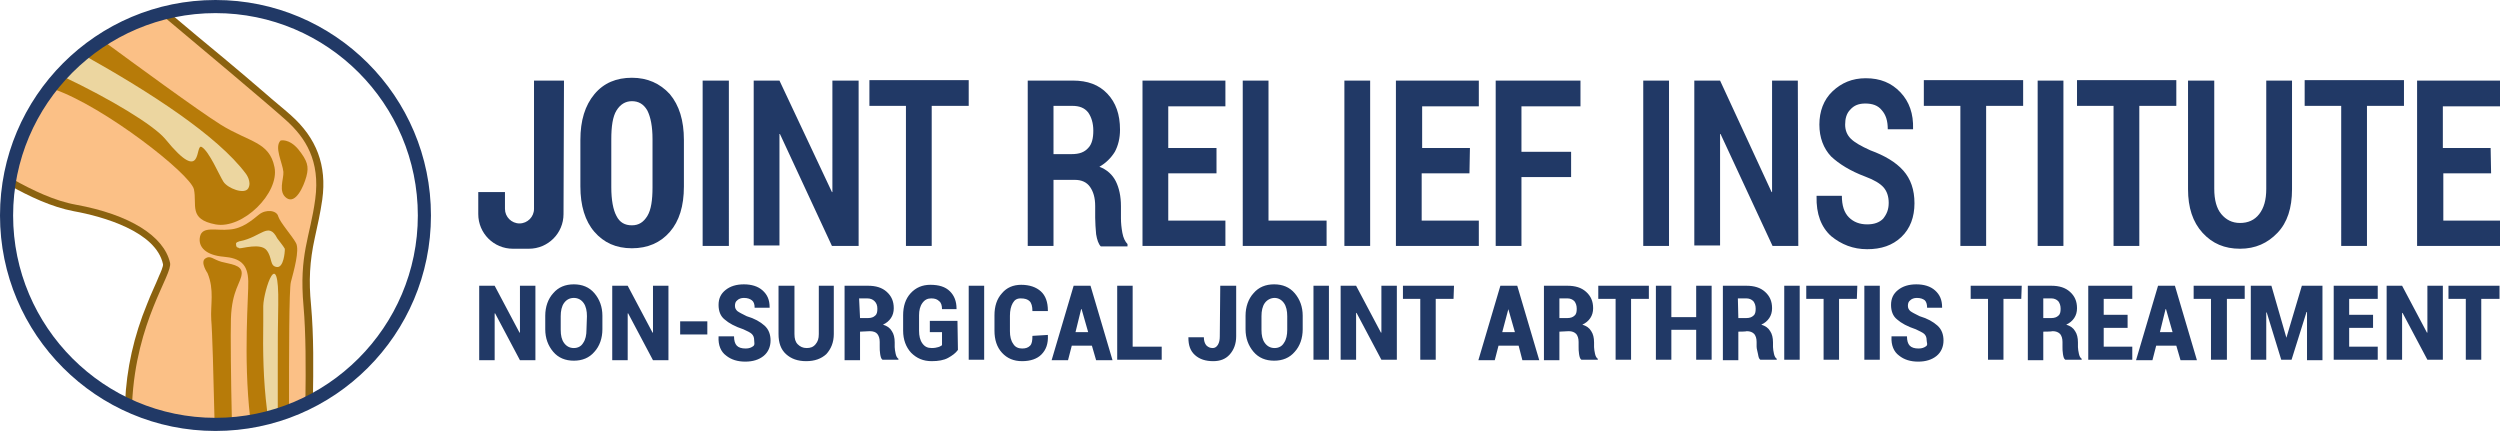 <?xml version="1.0" encoding="utf-8"?>
<!-- Generator: Adobe Illustrator 27.2.0, SVG Export Plug-In . SVG Version: 6.00 Build 0)  -->
<svg version="1.1" id="Layer_2_00000134251244715795363120000004634890511718308247_"
	 xmlns="http://www.w3.org/2000/svg" xmlns:xlink="http://www.w3.org/1999/xlink" x="0px" y="0px" viewBox="0 0 533.7 93.1"
	 style="enable-background:new 0 0 533.7 93.1;" xml:space="preserve">
<style type="text/css">
	.st0{fill-rule:evenodd;clip-rule:evenodd;fill:#8B620F;}
	.st1{fill-rule:evenodd;clip-rule:evenodd;fill:#FBC086;}
	.st2{fill-rule:evenodd;clip-rule:evenodd;fill:#B77B09;}
	.st3{fill-rule:evenodd;clip-rule:evenodd;fill:#ECD6A0;}
	.st4{fill-rule:evenodd;clip-rule:evenodd;fill:#213966;}
</style>
<g id="Layer_1-2">
	<g>
		<path class="st0" d="M65.8,86.8c-6.2,3-12.9,4.6-19.8,4.6c-6.3,0-12.6-1.3-18.4-3.9L26.7,87v-1c0.3-7.3,1.9-14.3,4.7-21.1
			c0.8-2.1,1.8-4.1,2.6-6.1c0.2-0.4,0.9-2,0.8-2.4c-1.5-7-12.9-10.2-19-11.3c-4.8-0.9-9.6-3.2-13.9-5.6L1.2,39l0.2-1
			C4.5,20.6,17.5,6.6,34.6,2.2L35.3,2l0.6,0.5c4,3.4,8,6.7,12.1,10.1c2.9,2.4,5.8,4.9,8.6,7.3c1.8,1.6,3.7,3.1,5.5,4.7
			c5.5,4.9,7.7,10.7,6.7,18c-0.4,2.8-1,5.5-1.6,8.2c-1.1,5-1.3,9.2-0.8,14.3c0.6,6.7,0.5,13.6,0.4,20.3v0.9L65.8,86.8L65.8,86.8z"/>
		<path class="st1" d="M34.9,3.5C41.5,9,57.8,22.7,61.1,25.7c4.1,3.7,7.3,8.6,6.2,16.8s-3.5,11.7-2.5,22.9
			c0.5,5.7,0.5,13.3,0.4,20.1c-5.8,2.8-12.3,4.4-19.2,4.4c-6.3,0-12.4-1.4-17.8-3.8c0.8-17.6,8.7-27.5,8.1-30
			c-1.3-5.7-8.6-10.3-20.1-12.4c-4.5-0.8-9.3-3.1-13.4-5.4C5.8,21.3,18.5,7.8,34.9,3.5"/>
		<path class="st2" d="M22.4,9c6,4.4,19.9,14.6,24.7,17.6c6.1,3.8,10.4,3.6,11.5,9.1S51.8,49,46,47.9s-3.9-4.1-4.6-7.5
			c-0.8-3.3-19.2-17.7-30-21.4C14.5,15.1,18.2,11.7,22.4,9"/>
		<path class="st2" d="M59.9,30c0,0,1.8-0.5,3.8,1.9c1.9,2.4,2.3,3.6,1.7,5.8s-2.3,5.9-4.2,4.6c-1.9-1.3-0.6-4.1-0.7-5.6
			C60.3,34.7,58.5,31.4,59.9,30"/>
		<path class="st2" d="M61.7,87c0-11.1,0-25.4,0.4-26.8c0.6-2.3,1.9-6.8,1.1-8.3s-3.4-4.4-3.8-5.7c-0.3-1.3-2.6-1.6-4.1-0.4
			c-1.5,1.2-3.5,3-6.3,3.2c-2.8,0.3-5.8-0.8-6.3,1.5s1.4,4,5,4.3s5.2,1.6,5.3,5.2c0.1,2.9-1.1,16.1,0.4,29.2
			C56.2,88.8,59,88,61.7,87"/>
		<path class="st3" d="M59.3,87.8c0-3.3,0-6.5,0-9.8c0-4.4,0-8.7,0.1-13c0.2-13.1-3.1-3.1-3.2,0.3v3.3c-0.1,6.4,0,12.5,0.8,18.9
			c0,0.3,0.1,0.7,0.1,1C57.8,88.3,58.6,88.1,59.3,87.8"/>
		<path class="st3" d="M60.8,53.5c0-0.1,0-0.3,0-0.4c-0.4-0.7-1.1-1.5-1.6-2.2c-1.9-3.7-3.4-0.3-8,0.6l0,0c-0.1,0-0.2,0-0.3,0.1
			c-0.3,0.1-0.6,0.2-0.5,0.6c0,0.3,0.1,0.5,0.2,0.6c0.2,0,0.3,0.1,0.5,0.2l0,0c0.5,0.1,4.5-1.2,5.8,0.4c1.3,1.6,0.6,3.4,2.2,3.6
			C60.6,57.2,60.8,53.6,60.8,53.5"/>
		<path class="st2" d="M44.3,58.3c0,0-1.6-2.3-0.5-3.1s1.7,0.2,3.5,0.7s4.4,0.6,4.3,2.5c-0.1,1.9-2.1,3.5-2.3,9.6
			c-0.1,3.3,0,13.2,0.2,21.7c-1.2,0.1-2.3,0.1-3.5,0.1h-0.2c-0.2-9.1-0.5-19.6-0.7-21.5C44.9,65,45.8,61.9,44.3,58.3"/>
		<path class="st3" d="M18.3,12c13.4,7.5,28.1,16.9,34.2,25.1c0,0,1.3,1.7,0.5,3.1c-0.8,1.4-4.4,0-5.3-1.4c-0.9-1.4-3-6.4-4.6-7.4
			c-1.6-1,0.5,8.5-7.8-1.7c-2.5-3-11.6-8.5-21.7-13.3C15.1,14.8,16.6,13.3,18.3,12"/>
		<path class="st4" d="M46,2.8C22.2,2.8,2.8,22.2,2.8,46S22.2,89.2,46,89.2S89.2,69.8,89.2,46S69.9,2.8,46,2.8 M92,46
			c0,25.4-20.6,46-46,46S0,71.4,0,46S20.6,0,46,0S92,20.6,92,46z"/>
		<path class="st4" d="M533.5,63.8h-3.8v13h-3.3v-13h-3.7V61h10.9v2.8H533.5z M521.5,76.8h-3.3l-5.3-10h-0.1v10h-3.3V61h3.3l5.3,10
			h0.1V61h3.3V76.8L521.5,76.8z M506.6,70h-5.1v4h6.1v2.8h-9.4V61h9.4v2.8h-6.1v3.4h5.1V70L506.6,70z M488.1,72.1L488.1,72.1
			l3.3-11.1h4.4v15.9h-3.3V66.6h-0.1l-3.2,10.2H487l-3.1-10.1h-0.1v10.1h-3.3V61h4.4L488.1,72.1L488.1,72.1z M479.2,63.8h-3.8v13
			H472v-13h-3.7V61h10.9L479.2,63.8L479.2,63.8z M461.1,70.9h2.7l-1.4-4.9h-0.1L461.1,70.9L461.1,70.9z M464.6,73.8h-4.3l-0.8,3.1
			H456l4.7-15.9h1.8l0,0h1.8l4.7,15.9h-3.5L464.6,73.8L464.6,73.8z M454.2,70h-5.1v4h6.1v2.8h-9.4V61h9.4v2.8h-6.1v3.4h5.1V70
			L454.2,70z M436.2,67.9h1.7c0.7,0,1.2-0.2,1.5-0.5c0.4-0.3,0.5-0.8,0.5-1.5s-0.2-1.2-0.5-1.6c-0.4-0.4-0.9-0.6-1.5-0.6h-1.7V67.9
			L436.2,67.9z M436.2,70.8v6.1h-3.3V61h5c1.7,0,3,0.4,4,1.3s1.5,2,1.5,3.5c0,0.8-0.2,1.5-0.6,2.1s-1,1.1-1.7,1.4
			c0.9,0.3,1.5,0.7,1.9,1.4c0.4,0.6,0.6,1.4,0.6,2.4v1c0,0.4,0.1,0.9,0.2,1.4s0.3,0.9,0.6,1.1v0.2h-3.5c-0.3-0.2-0.4-0.6-0.5-1.2
			s-0.1-1.1-0.1-1.6v-1c0-0.8-0.2-1.3-0.5-1.7c-0.4-0.4-0.9-0.6-1.6-0.6C438,70.8,436.2,70.8,436.2,70.8z M431.5,63.8h-3.8v13h-3.3
			v-13h-3.7V61h10.9L431.5,63.8L431.5,63.8z M411.3,72.6c0-0.6-0.2-1-0.5-1.3s-1-0.6-1.8-1c-1.8-0.6-3.1-1.3-4-2.1
			c-0.9-0.7-1.3-1.8-1.3-3.1c0-1.4,0.5-2.4,1.5-3.2s2.3-1.2,3.9-1.2s3,0.4,4,1.3s1.5,2,1.5,3.6v0.1h-3.2c0-0.8-0.2-1.3-0.5-1.6
			c-0.4-0.3-0.9-0.5-1.7-0.5c-0.6,0-1.1,0.2-1.4,0.5c-0.4,0.3-0.5,0.7-0.5,1.2s0.2,0.8,0.5,1.1c0.4,0.3,1,0.6,2,1.1
			c1.7,0.5,2.9,1.2,3.8,2s1.3,1.9,1.3,3.2s-0.5,2.5-1.5,3.3s-2.3,1.2-3.9,1.2s-3-0.4-4.1-1.3c-1.1-0.8-1.7-2.2-1.6-4v-0.1h3.3
			c0,0.9,0.2,1.6,0.6,2s1,0.6,1.9,0.6c0.7,0,1.2-0.2,1.6-0.5S411.3,73.1,411.3,72.6L411.3,72.6z M401.3,76.8H398V61h3.3V76.8z
			 M396.4,63.8h-3.8v13h-3.3v-13h-3.7V61h10.9L396.4,63.8L396.4,63.8z M384.2,76.8h-3.3V61h3.3V76.8z M371.1,67.9h1.7
			c0.7,0,1.2-0.2,1.5-0.5c0.4-0.3,0.5-0.8,0.5-1.5s-0.2-1.2-0.5-1.6c-0.4-0.4-0.9-0.6-1.5-0.6H371L371.1,67.9L371.1,67.9z
			 M371.1,70.8v6.1h-3.3V61h5c1.7,0,3,0.4,4,1.3s1.5,2,1.5,3.5c0,0.8-0.2,1.5-0.6,2.1s-1,1.1-1.7,1.4c0.9,0.3,1.5,0.7,1.9,1.4
			c0.4,0.6,0.6,1.4,0.6,2.4v1c0,0.4,0.1,0.9,0.2,1.4s0.3,0.9,0.6,1.1v0.2h-3.5c-0.3-0.2-0.4-0.6-0.5-1.2S375,74.5,375,74v-1
			c0-0.8-0.2-1.3-0.5-1.7c-0.4-0.4-0.9-0.6-1.6-0.6C372.8,70.8,371.1,70.8,371.1,70.8z M365.4,76.8h-3.3v-6.4h-5.3v6.4h-3.3V61h3.3
			v6.7h5.3V61h3.3V76.8z M352,63.8h-3.8v13h-3.3v-13h-3.7V61H352V63.8L352,63.8z M332.9,67.9h1.7c0.7,0,1.2-0.2,1.5-0.5
			c0.4-0.3,0.5-0.8,0.5-1.5s-0.2-1.2-0.5-1.6c-0.4-0.4-0.9-0.6-1.5-0.6h-1.7V67.9L332.9,67.9z M332.9,70.8v6.1h-3.3V61h5
			c1.7,0,3,0.4,4,1.3s1.5,2,1.5,3.5c0,0.8-0.2,1.5-0.6,2.1s-1,1.1-1.7,1.4c0.9,0.3,1.5,0.7,1.9,1.4c0.4,0.6,0.6,1.4,0.6,2.4v1
			c0,0.4,0.1,0.9,0.2,1.4s0.3,0.9,0.6,1.1v0.2h-3.5c-0.3-0.2-0.4-0.6-0.5-1.2S337,74.5,337,74v-1c0-0.8-0.2-1.3-0.5-1.7
			c-0.4-0.4-0.9-0.6-1.6-0.6L332.9,70.8L332.9,70.8z M320.7,70.9h2.7L322,66l0,0L320.7,70.9L320.7,70.9z M324.2,73.8h-4.3l-0.8,3.1
			h-3.5l4.7-15.9h1.8l0,0h1.8l4.7,15.9H325L324.2,73.8L324.2,73.8z M310.3,63.8h-3.8v13h-3.3v-13h-3.7V61h10.9L310.3,63.8
			L310.3,63.8z M298.2,76.8h-3.3l-5.3-10h-0.1v10h-3.3V61h3.3l5.3,10h0.1V61h3.3V76.8z M283.7,76.8h-3.3V61h3.3V76.8z M274.8,67.5
			c0-1.1-0.2-2.1-0.7-2.8c-0.5-0.7-1.2-1.1-2-1.1s-1.6,0.4-2.1,1.1s-0.7,1.7-0.7,2.8v2.9c0,1.2,0.2,2.1,0.7,2.8
			c0.5,0.7,1.2,1.1,2.1,1.1s1.6-0.4,2-1.1c0.5-0.7,0.7-1.7,0.7-2.8C274.8,70.3,274.8,67.5,274.8,67.5z M278.1,70.3
			c0,1.9-0.6,3.6-1.7,4.8c-1.1,1.3-2.6,1.9-4.4,1.9s-3.3-0.6-4.4-1.9s-1.7-2.9-1.7-4.8v-2.9c0-1.9,0.6-3.6,1.7-4.8
			c1.1-1.3,2.6-1.9,4.4-1.9s3.3,0.6,4.4,1.9c1.1,1.3,1.7,2.9,1.7,4.8V70.3L278.1,70.3z M260.5,61h3.4v10.8c0,1.6-0.5,2.9-1.4,3.9
			s-2.1,1.4-3.5,1.4c-1.6,0-2.9-0.4-3.9-1.3s-1.4-2.1-1.4-3.7V72h3.3c0,0.8,0.2,1.3,0.5,1.7c0.4,0.4,0.8,0.6,1.4,0.6
			c0.4,0,0.8-0.2,1.1-0.7s0.4-1.1,0.4-1.8L260.5,61L260.5,61z M241.8,74h6.2v2.8h-9.5V61h3.3V74L241.8,74z M229.6,70.9h2.7l-1.4-4.9
			h-0.1L229.6,70.9L229.6,70.9z M233.1,73.8h-4.3l-0.8,3.1h-3.5l4.7-15.9h1.8l0,0h1.8l4.7,15.9H234L233.1,73.8z M223.7,71.5
			L223.7,71.5c0.1,1.9-0.4,3.2-1.4,4.2c-0.9,0.9-2.3,1.4-4.1,1.4s-3.2-0.6-4.3-1.8c-1.1-1.2-1.6-2.8-1.6-4.7v-3.3
			c0-1.9,0.5-3.5,1.6-4.7c1-1.2,2.4-1.8,4.1-1.8c1.8,0,3.2,0.5,4.2,1.4s1.5,2.3,1.5,4.1v0.1h-3.3c0-1-0.2-1.7-0.6-2.1
			c-0.4-0.4-1-0.6-1.9-0.6c-0.8,0-1.3,0.3-1.7,1c-0.4,0.7-0.6,1.6-0.6,2.7v3.3c0,1.1,0.2,2,0.7,2.7c0.4,0.7,1.1,1,1.9,1
			c0.8,0,1.3-0.2,1.7-0.6s0.5-1.1,0.5-2.1L223.7,71.5L223.7,71.5z M210.1,76.8h-3.3V61h3.3V76.8z M204.5,74.7
			c-0.5,0.7-1.2,1.2-2.1,1.7c-0.9,0.5-2.1,0.7-3.5,0.7c-1.8,0-3.2-0.6-4.4-1.8c-1.1-1.2-1.7-2.8-1.7-4.7v-3.3c0-1.9,0.5-3.5,1.6-4.7
			s2.5-1.8,4.2-1.8c1.8,0,3.2,0.4,4.2,1.4c0.9,0.9,1.4,2.1,1.4,3.7V66h-3.1c0-0.8-0.2-1.4-0.6-1.7c-0.4-0.4-0.9-0.6-1.7-0.6
			s-1.4,0.3-1.9,1s-0.7,1.6-0.7,2.6v3.3c0,1.1,0.2,2,0.7,2.7s1.1,1,2,1c0.6,0,1.1-0.1,1.4-0.2c0.4-0.1,0.6-0.3,0.8-0.4v-2.8h-2.6
			v-2.4h5.9L204.5,74.7L204.5,74.7z M183.6,67.9h1.7c0.7,0,1.2-0.2,1.5-0.5c0.4-0.3,0.5-0.8,0.5-1.5s-0.2-1.2-0.6-1.6
			c-0.4-0.4-0.9-0.6-1.6-0.6h-1.7L183.6,67.9L183.6,67.9z M183.6,70.8v6.1h-3.3V61h5c1.7,0,3,0.4,4,1.3s1.5,2,1.5,3.5
			c0,0.8-0.2,1.5-0.6,2.1c-0.4,0.6-1,1.1-1.7,1.4c0.9,0.3,1.5,0.7,1.9,1.4c0.4,0.6,0.6,1.4,0.6,2.4v1c0,0.4,0.1,0.9,0.2,1.4
			c0.1,0.5,0.3,0.9,0.6,1.1v0.2h-3.4c-0.3-0.2-0.4-0.6-0.5-1.2s-0.1-1.1-0.1-1.6v-1c0-0.8-0.2-1.3-0.5-1.7s-0.9-0.6-1.6-0.6
			L183.6,70.8L183.6,70.8z M178,61v10.3c0,1.8-0.6,3.2-1.6,4.3c-1.1,1-2.5,1.5-4.3,1.5s-3.2-0.5-4.3-1.5s-1.6-2.4-1.6-4.3V61h3.4
			v10.3c0,1,0.2,1.7,0.7,2.2s1.1,0.8,1.9,0.8s1.4-0.2,1.9-0.8s0.7-1.2,0.7-2.2V61H178L178,61z M161,72.6c0-0.6-0.2-1-0.5-1.3
			s-0.9-0.6-1.8-1c-1.8-0.6-3.1-1.3-4-2.1c-0.9-0.7-1.3-1.8-1.3-3.1c0-1.4,0.5-2.4,1.5-3.2s2.3-1.2,3.9-1.2c1.6,0,3,0.4,4,1.3
			s1.5,2,1.5,3.6v0.1h-3.2c0-0.8-0.2-1.3-0.6-1.6c-0.4-0.3-0.9-0.5-1.7-0.5c-0.6,0-1.1,0.2-1.4,0.5c-0.4,0.3-0.5,0.7-0.5,1.2
			s0.2,0.8,0.5,1.1c0.4,0.3,1,0.6,2,1.1c1.7,0.5,2.9,1.2,3.8,2c0.9,0.8,1.3,1.9,1.3,3.2S164,75.2,163,76s-2.3,1.2-3.9,1.2
			c-1.6,0-3-0.4-4.1-1.3c-1.1-0.8-1.7-2.2-1.6-4v-0.1h3.3c0,0.9,0.2,1.6,0.6,2c0.4,0.4,1,0.6,1.9,0.6c0.7,0,1.2-0.2,1.6-0.5
			S161,73.1,161,72.6L161,72.6z M151,71.4h-5.8v-2.8h5.8V71.4z M142.7,76.9h-3.3l-5.3-10H134v10h-3.3V61h3.3l5.3,10h0.1V61h3.3
			L142.7,76.9L142.7,76.9z M125.3,67.5c0-1.1-0.2-2.1-0.7-2.8c-0.5-0.7-1.2-1.1-2.1-1.1s-1.6,0.4-2.1,1.1s-0.7,1.7-0.7,2.8v2.9
			c0,1.2,0.2,2.1,0.7,2.8c0.5,0.7,1.2,1.1,2.1,1.1s1.6-0.4,2-1.1c0.5-0.7,0.7-1.7,0.7-2.8L125.3,67.5L125.3,67.5z M128.6,70.3
			c0,1.9-0.6,3.6-1.7,4.8c-1.1,1.3-2.6,1.9-4.4,1.9s-3.3-0.6-4.4-1.9s-1.7-2.9-1.7-4.8v-2.9c0-1.9,0.6-3.6,1.7-4.8
			c1.1-1.3,2.6-1.9,4.4-1.9s3.3,0.6,4.4,1.9c1.1,1.3,1.7,2.9,1.7,4.8V70.3L128.6,70.3z M114.3,76.9H111l-5.3-10h-0.1v10h-3.3V61h3.3
			l5.3,10h0.1V61h3.3V76.9L114.3,76.9z"/>
		<path class="st4" d="M531.8,37h-10.2v10.1h12.2v5.4H516V17.2h17.7v5.5h-12.2v8.9h10.2L531.8,37L531.8,37z M513.2,22.6h-7.9v29.9
			h-5.5V22.6H492v-5.5h21.2V22.6L513.2,22.6z M489.3,17.2v23.2c0,4-1,7.1-3.1,9.3s-4.7,3.4-8,3.4s-5.9-1.1-8-3.4s-3.1-5.4-3.1-9.3
			V17.2h5.6v23.1c0,2.4,0.5,4.2,1.5,5.4s2.3,1.9,4,1.9s3.1-0.6,4.1-1.9s1.5-3,1.5-5.4V17.2H489.3L489.3,17.2z M464.6,22.6h-7.9v29.9
			h-5.5V22.6h-7.8v-5.5h21.2L464.6,22.6L464.6,22.6z M440.6,52.5H435V17.2h5.5v35.3H440.6z M431.9,22.6H424v29.9h-5.5V22.6h-7.8
			v-5.5h21.2L431.9,22.6L431.9,22.6z M403.2,43.3c0-1.4-0.4-2.5-1.1-3.3s-2-1.6-3.9-2.3c-3.2-1.2-5.6-2.7-7.3-4.3
			c-1.6-1.7-2.5-4-2.5-6.8s0.9-5.3,2.8-7.1c1.9-1.8,4.2-2.8,7.1-2.8c3.1,0,5.5,1,7.4,3s2.8,4.6,2.7,7.8v0.1H403
			c0-1.8-0.4-3.1-1.3-4.1c-0.8-1-2-1.4-3.5-1.4c-1.4,0-2.4,0.4-3.2,1.3c-0.8,0.8-1.1,1.9-1.1,3.2c0,1.2,0.4,2.2,1.2,3
			s2.2,1.6,4.2,2.5c3,1.1,5.4,2.5,7,4.3s2.4,4.1,2.4,7s-0.9,5.4-2.8,7.2s-4.3,2.6-7.3,2.6s-5.5-1-7.7-2.8c-2.1-1.9-3.2-4.7-3.1-8.5
			v-0.1h5.4c0,2.1,0.5,3.6,1.5,4.6s2.3,1.5,3.9,1.5c1.5,0,2.6-0.4,3.4-1.2C402.8,45.7,403.2,44.7,403.2,43.3L403.2,43.3z
			 M383.9,52.5h-5.5l-11.1-23.9h-0.1v23.8h-5.5V17.2h5.5l11,23.8h0.1V17.2h5.5L383.9,52.5L383.9,52.5z M356.3,52.5h-5.5V17.2h5.5
			V52.5L356.3,52.5z M335.4,37.8h-10.6v14.7h-5.5V17.2h18.1v5.5h-12.6v9.7h10.6V37.8L335.4,37.8z M313.7,37h-10.2v10.1h12.2v5.4H298
			V17.2h17.7v5.5h-12.1v8.9h10.2L313.7,37L313.7,37z M292.6,52.5H287V17.2h5.5v35.3H292.6z M270.8,47.1h12.4v5.4h-17.9V17.2h5.5
			V47.1L270.8,47.1z M259.7,37h-10.3v10.1h12.2v5.4h-17.7V17.2h17.7v5.5h-12.2v8.9h10.3V37L259.7,37z M224.9,32.9h3.9
			c1.6,0,2.7-0.4,3.5-1.3c0.8-0.8,1.1-2.1,1.1-3.7S233,25,232.3,24c-0.8-1-1.9-1.4-3.4-1.4h-4L224.9,32.9L224.9,32.9z M224.9,38.4
			v14.1h-5.5V17.2h9.6c3.2,0,5.6,0.9,7.4,2.8s2.7,4.4,2.7,7.7c0,1.8-0.4,3.4-1.1,4.7c-0.8,1.3-1.9,2.4-3.3,3.2
			c1.6,0.6,2.8,1.7,3.5,3.1c0.7,1.4,1.1,3.2,1.1,5.3v2.6c0,1,0.1,2,0.3,3.1s0.6,1.9,1.1,2.4v0.5H235c-0.5-0.5-0.8-1.4-1-2.6
			c-0.1-1.2-0.2-2.4-0.2-3.5V44c0-1.8-0.4-3.1-1.1-4.1s-1.8-1.5-3.2-1.5H224.9L224.9,38.4z M206.8,22.6h-7.9v29.9h-5.5V22.6h-7.8
			v-5.5h21.2V22.6L206.8,22.6z M183.2,52.5h-5.6l-11.1-23.9h-0.1v23.8h-5.5V17.2h5.5L177.6,41h0.1V17.2h5.6v35.3H183.2z M155.6,52.5
			H150V17.2h5.6V52.5L155.6,52.5z"/>
		<path class="st4" d="M139.3,29.7c0-2.7-0.4-4.7-1.1-6.1c-0.8-1.4-1.9-2-3.3-2s-2.5,0.7-3.3,2s-1.1,3.4-1.1,6.1V40
			c0,2.7,0.4,4.8,1.1,6.1c0.7,1.4,1.8,2,3.3,2s2.5-0.7,3.3-2s1.1-3.4,1.1-6.1V29.7L139.3,29.7z M146,39.8c0,4.2-1,7.4-3,9.7
			s-4.7,3.5-8.1,3.5c-3.4,0-6-1.2-8-3.5s-3-5.6-3-9.7v-9.9c0-4.2,1-7.4,3-9.8s4.7-3.5,8-3.5s6,1.2,8.1,3.5c2,2.4,3,5.6,3,9.8V39.8z"
			/>
		<path class="st4" d="M120.4,17.2H114v27.4c0,1.7-1.4,3.1-3.1,3.1s-3.1-1.4-3.1-3.1V41h-5.7v4.7c0,4.1,3.3,7.4,7.4,7.4h3.4
			c4.1,0,7.4-3.3,7.4-7.4L120.4,17.2L120.4,17.2z"/>
	</g>
</g>
</svg>
